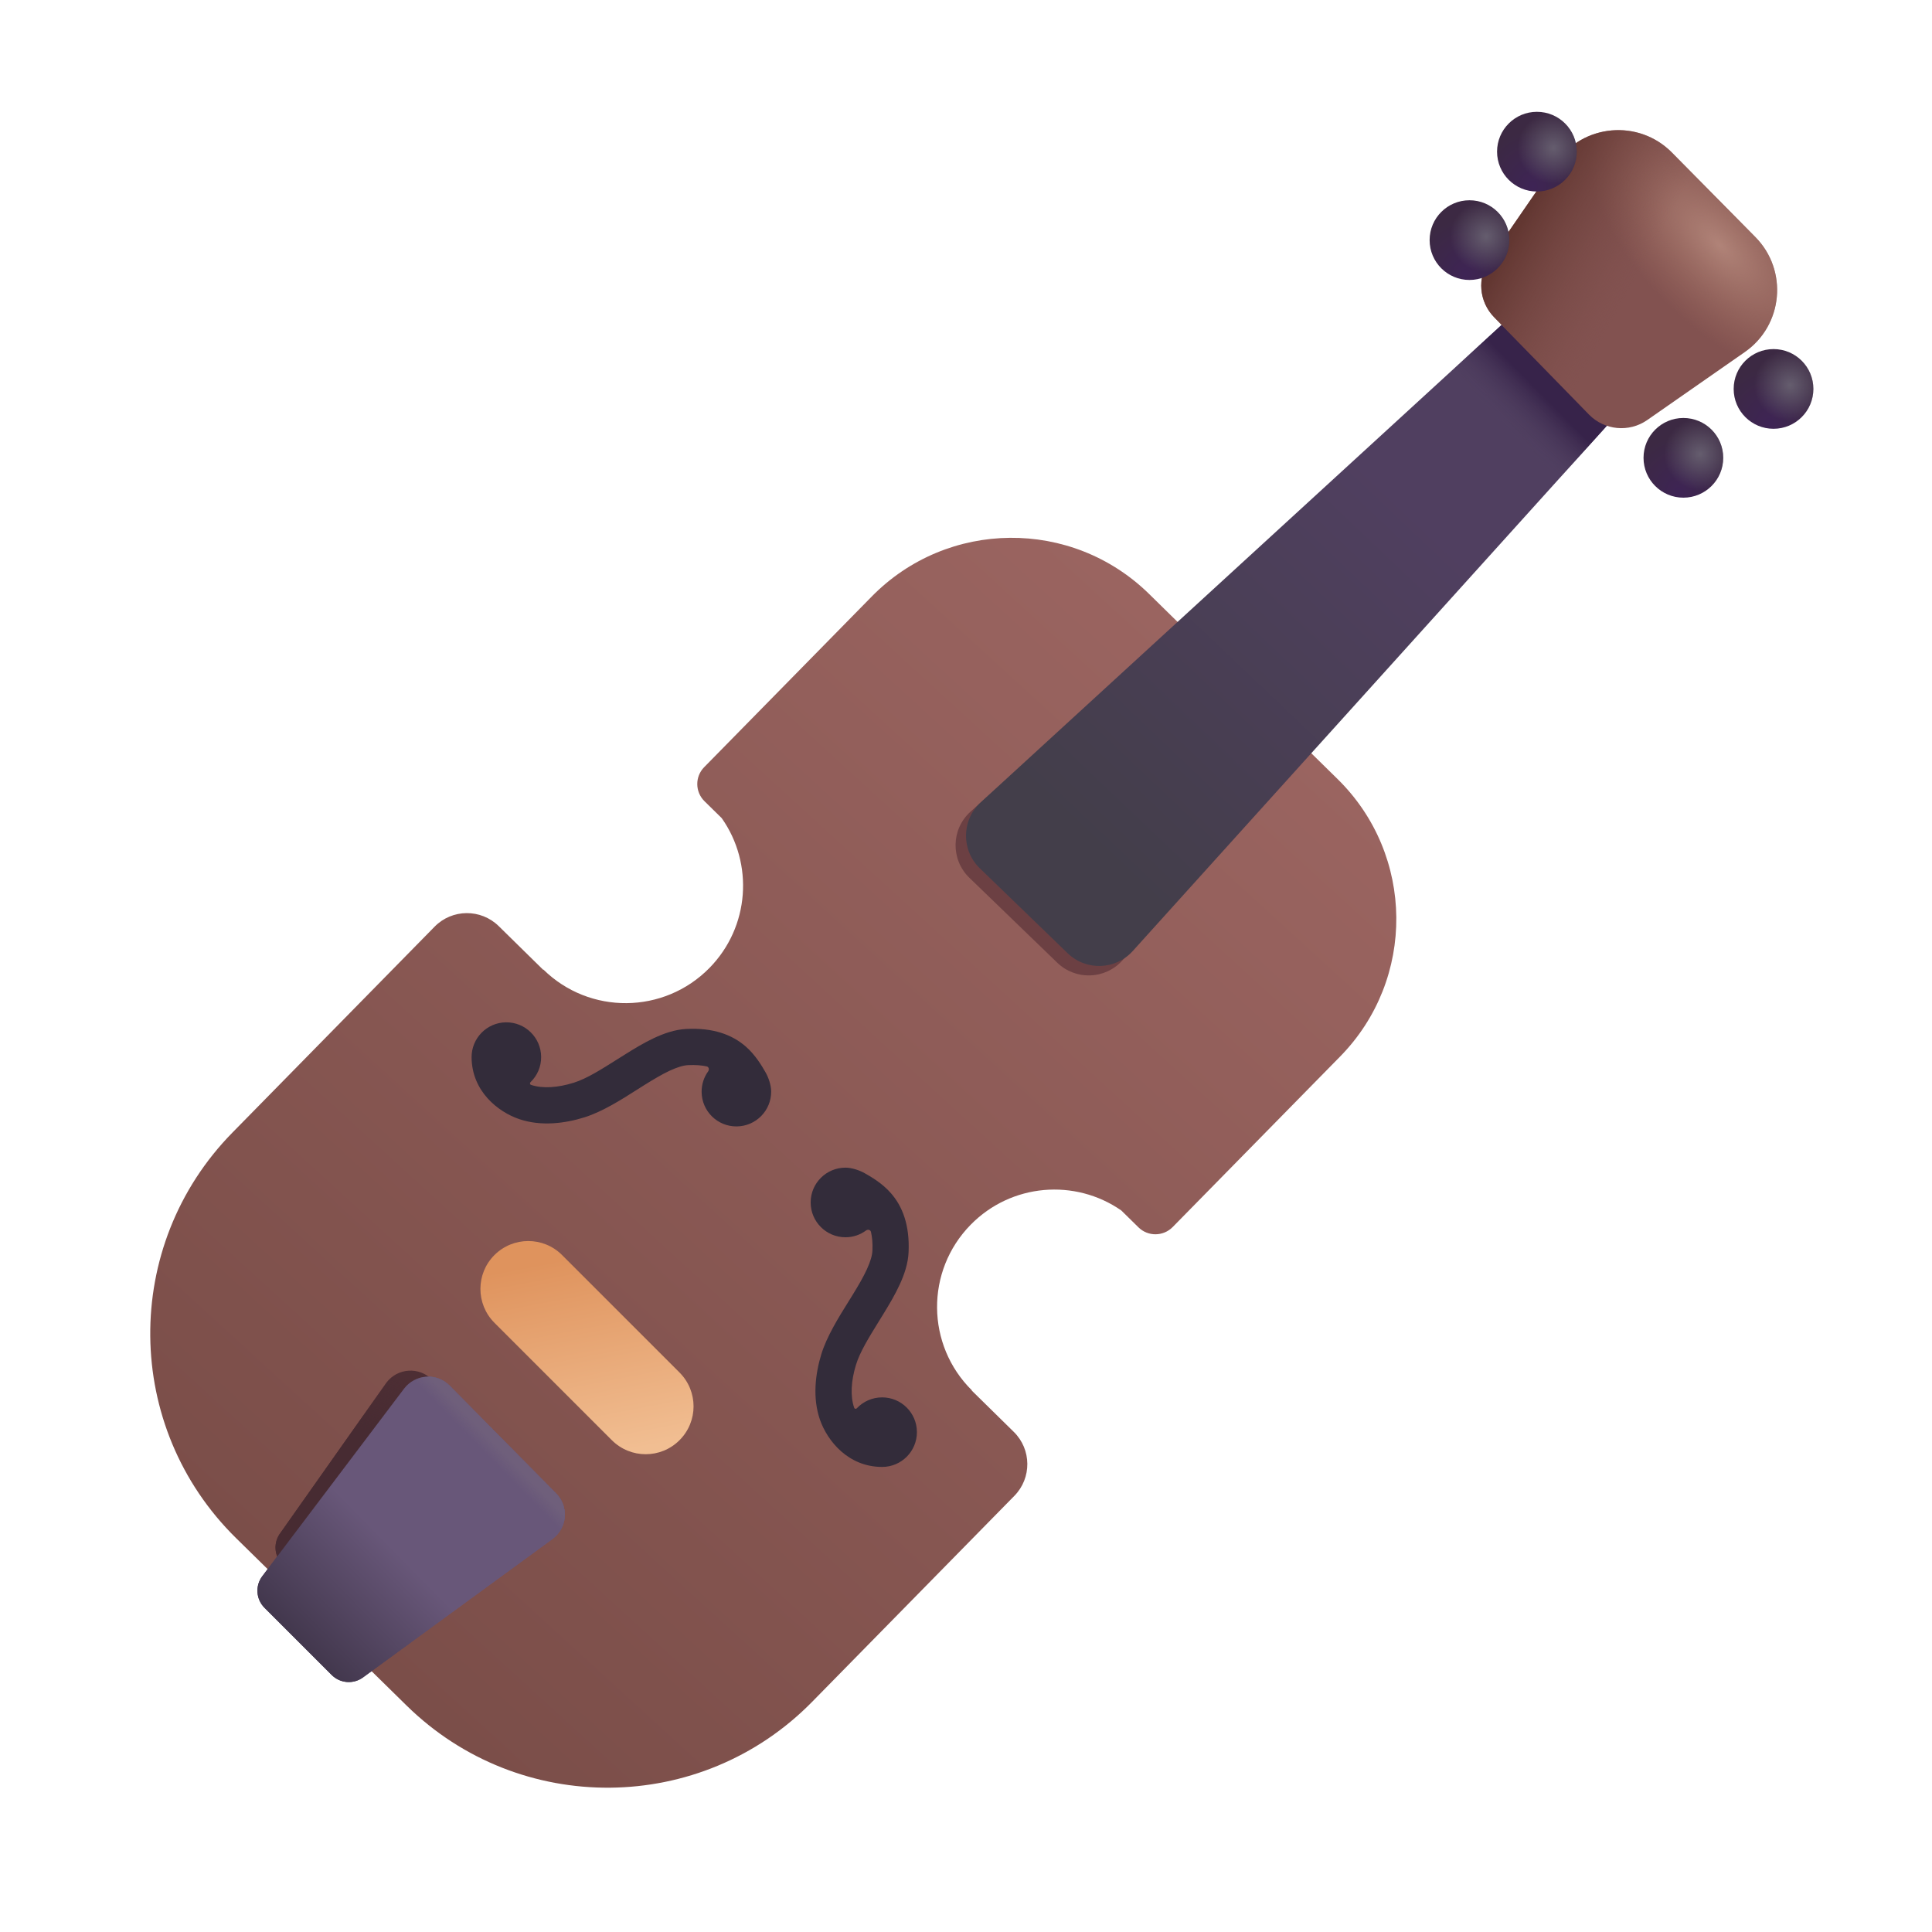 <svg width="32" height="32" viewBox="0 0 32 32" fill="none" xmlns="http://www.w3.org/2000/svg">
<g filter="url(#filter0_ii_18_18800)">
<path d="M14.438 9.881C15.695 8.6 17.753 8.581 19.034 9.839L22.154 12.903C23.435 14.16 23.454 16.218 22.197 17.499L19.423 20.324C19.268 20.481 19.015 20.484 18.857 20.329L18.572 20.049C17.808 19.518 16.751 19.599 16.078 20.285C15.326 21.05 15.337 22.279 16.1 23.031L16.094 23.031L16.791 23.716C17.087 24.006 17.091 24.481 16.801 24.776L13.451 28.188C11.613 30.06 8.606 30.087 6.734 28.249L3.911 25.477C2.039 23.639 2.011 20.632 3.849 18.76L7.199 15.348C7.489 15.053 7.964 15.049 8.26 15.339L8.997 16.063L8.999 16.058C9.765 16.811 10.997 16.799 11.75 16.033C12.419 15.352 12.485 14.304 11.954 13.551L11.669 13.271C11.511 13.116 11.509 12.863 11.664 12.706L14.438 9.881Z" fill="url(#paint0_linear_18_18800)"/>
</g>
<g filter="url(#filter1_f_18_18800)">
<path d="M21.538 12.602L18.589 15.909C18.305 16.224 17.816 16.24 17.511 15.945L16.056 14.539C15.745 14.238 15.752 13.738 16.071 13.447L19.375 10.477L21.538 12.602Z" fill="#6C4043"/>
</g>
<g filter="url(#filter2_ii_18_18800)">
<path d="M24.929 5.329L26.64 7.024L18.762 15.752C18.478 16.067 17.989 16.084 17.684 15.789L16.229 14.382C15.918 14.082 15.925 13.582 16.243 13.29L24.929 5.329Z" fill="url(#paint1_linear_18_18800)"/>
<path d="M24.929 5.329L26.64 7.024L18.762 15.752C18.478 16.067 17.989 16.084 17.684 15.789L16.229 14.382C15.918 14.082 15.925 13.582 16.243 13.29L24.929 5.329Z" fill="url(#paint2_linear_18_18800)"/>
</g>
<g filter="url(#filter3_i_18_18800)">
<path d="M25.774 2.997C26.219 2.35 27.143 2.269 27.694 2.828L29.075 4.227C29.619 4.779 29.535 5.688 28.9 6.131L27.284 7.257C26.983 7.467 26.574 7.428 26.318 7.166L24.747 5.554C24.497 5.298 24.463 4.9 24.666 4.605L25.774 2.997Z" fill="#825250"/>
<path d="M25.774 2.997C26.219 2.35 27.143 2.269 27.694 2.828L29.075 4.227C29.619 4.779 29.535 5.688 28.9 6.131L27.284 7.257C26.983 7.467 26.574 7.428 26.318 7.166L24.747 5.554C24.497 5.298 24.463 4.9 24.666 4.605L25.774 2.997Z" fill="url(#paint3_radial_18_18800)"/>
<path d="M25.774 2.997C26.219 2.35 27.143 2.269 27.694 2.828L29.075 4.227C29.619 4.779 29.535 5.688 28.9 6.131L27.284 7.257C26.983 7.467 26.574 7.428 26.318 7.166L24.747 5.554C24.497 5.298 24.463 4.9 24.666 4.605L25.774 2.997Z" fill="url(#paint4_linear_18_18800)"/>
</g>
<circle cx="27.882" cy="7.583" r="0.66" fill="url(#paint5_radial_18_18800)"/>
<circle cx="27.882" cy="7.583" r="0.66" fill="url(#paint6_radial_18_18800)"/>
<circle cx="24.339" cy="3.977" r="0.66" fill="url(#paint7_radial_18_18800)"/>
<circle cx="24.339" cy="3.977" r="0.66" fill="url(#paint8_radial_18_18800)"/>
<circle cx="29.375" cy="6.442" r="0.66" fill="url(#paint9_radial_18_18800)"/>
<circle cx="29.375" cy="6.442" r="0.66" fill="url(#paint10_radial_18_18800)"/>
<circle cx="25.456" cy="2.512" r="0.66" fill="url(#paint11_radial_18_18800)"/>
<circle cx="25.456" cy="2.512" r="0.66" fill="url(#paint12_radial_18_18800)"/>
<path d="M8.189 20.788C8.499 20.478 9.001 20.478 9.31 20.788L11.255 22.733C11.565 23.043 11.565 23.544 11.255 23.854C10.946 24.164 10.444 24.164 10.134 23.854L8.189 21.909C7.88 21.599 7.88 21.097 8.189 20.788Z" fill="url(#paint13_linear_18_18800)"/>
<g filter="url(#filter4_ii_18_18800)">
<path d="M6.612 23.071C6.796 22.828 7.153 22.804 7.367 23.021L9.131 24.806C9.346 25.024 9.317 25.381 9.07 25.562L5.933 27.853C5.773 27.97 5.553 27.952 5.414 27.813L4.301 26.7C4.16 26.559 4.144 26.335 4.265 26.176L6.612 23.071Z" fill="url(#paint14_linear_18_18800)"/>
<path d="M6.612 23.071C6.796 22.828 7.153 22.804 7.367 23.021L9.131 24.806C9.346 25.024 9.317 25.381 9.07 25.562L5.933 27.853C5.773 27.97 5.553 27.952 5.414 27.813L4.301 26.7C4.16 26.559 4.144 26.335 4.265 26.176L6.612 23.071Z" fill="url(#paint15_linear_18_18800)"/>
</g>
<g filter="url(#filter5_f_18_18800)">
<path d="M6.401 22.9C6.585 22.657 6.942 22.634 7.156 22.851L9.092 24.777C9.306 24.994 9.278 25.352 9.031 25.532L6.601 27.344C6.442 27.461 6.222 27.444 6.082 27.304L4.681 25.915C4.539 25.774 4.524 25.55 4.644 25.391L6.401 22.9Z" fill="#4D2E34"/>
<path d="M6.401 22.9C6.585 22.657 6.942 22.634 7.156 22.851L9.092 24.777C9.306 24.994 9.278 25.352 9.031 25.532L6.601 27.344C6.442 27.461 6.222 27.444 6.082 27.304L4.681 25.915C4.539 25.774 4.524 25.55 4.644 25.391L6.401 22.9Z" fill="url(#paint16_radial_18_18800)"/>
</g>
<g filter="url(#filter6_ii_18_18800)">
<path d="M6.612 23.071C6.796 22.828 7.153 22.804 7.367 23.021L9.131 24.806C9.346 25.024 9.317 25.381 9.07 25.562L5.933 27.853C5.773 27.97 5.553 27.952 5.414 27.813L4.301 26.7C4.16 26.559 4.144 26.335 4.265 26.176L6.612 23.071Z" fill="url(#paint17_linear_18_18800)"/>
<path d="M6.612 23.071C6.796 22.828 7.153 22.804 7.367 23.021L9.131 24.806C9.346 25.024 9.317 25.381 9.07 25.562L5.933 27.853C5.773 27.97 5.553 27.952 5.414 27.813L4.301 26.7C4.16 26.559 4.144 26.335 4.265 26.176L6.612 23.071Z" fill="url(#paint18_linear_18_18800)"/>
</g>
<g filter="url(#filter7_i_18_18800)">
<path d="M14.426 20.405C14.418 20.369 14.375 20.359 14.345 20.38C14.25 20.451 14.132 20.493 14.004 20.493C13.685 20.493 13.427 20.235 13.427 19.916C13.427 19.598 13.685 19.34 14.004 19.34C14.104 19.34 14.233 19.381 14.322 19.432C14.422 19.488 14.609 19.595 14.752 19.758C14.947 19.977 15.069 20.289 15.049 20.74C15.041 20.928 14.978 21.111 14.903 21.274C14.828 21.439 14.729 21.605 14.634 21.76C14.609 21.801 14.584 21.841 14.56 21.88C14.389 22.157 14.243 22.392 14.177 22.608C14.097 22.869 14.081 23.125 14.148 23.317C14.154 23.336 14.179 23.34 14.192 23.325C14.297 23.214 14.446 23.145 14.611 23.145C14.929 23.145 15.187 23.403 15.187 23.721C15.187 24.039 14.929 24.297 14.611 24.297C14.053 24.297 13.706 23.872 13.581 23.515C13.456 23.155 13.504 22.757 13.603 22.432C13.694 22.136 13.887 21.825 14.053 21.559C14.077 21.521 14.1 21.483 14.123 21.446C14.217 21.293 14.299 21.153 14.358 21.024C14.418 20.893 14.447 20.791 14.45 20.714C14.456 20.587 14.445 20.486 14.426 20.405Z" fill="#332C3A"/>
</g>
<g filter="url(#filter8_i_18_18800)">
<path d="M11.705 17.663C11.74 17.671 11.751 17.714 11.73 17.744C11.66 17.84 11.62 17.959 11.621 18.087C11.624 18.405 11.884 18.66 12.202 18.657C12.521 18.654 12.776 18.394 12.773 18.076C12.772 17.975 12.73 17.847 12.678 17.758C12.621 17.659 12.513 17.473 12.349 17.331C12.127 17.139 11.814 17.019 11.364 17.043C11.175 17.053 10.994 17.118 10.831 17.194C10.667 17.271 10.502 17.371 10.348 17.468C10.307 17.493 10.267 17.518 10.228 17.543C9.953 17.717 9.719 17.865 9.504 17.933C9.243 18.015 8.988 18.034 8.795 17.969C8.776 17.962 8.772 17.938 8.787 17.924C8.897 17.818 8.965 17.669 8.963 17.504C8.96 17.186 8.7 16.93 8.382 16.933C8.063 16.936 7.808 17.197 7.811 17.515C7.816 18.073 8.245 18.416 8.603 18.537C8.964 18.659 9.362 18.607 9.685 18.505C9.981 18.411 10.29 18.215 10.554 18.047C10.592 18.023 10.63 17.999 10.666 17.976C10.819 17.881 10.957 17.798 11.086 17.737C11.217 17.676 11.318 17.646 11.396 17.642C11.523 17.636 11.624 17.645 11.705 17.663Z" fill="#332C3A"/>
</g>
<defs>
<filter id="filter0_ii_18_18800" x="2.189" y="8.758" width="21.239" height="21.003" filterUnits="userSpaceOnUse" color-interpolation-filters="sRGB">
<feFlood flood-opacity="0" result="BackgroundImageFix"/>
<feBlend mode="normal" in="SourceGraphic" in2="BackgroundImageFix" result="shape"/>
<feColorMatrix in="SourceAlpha" type="matrix" values="0 0 0 0 0 0 0 0 0 0 0 0 0 0 0 0 0 0 127 0" result="hardAlpha"/>
<feOffset dx="0.3" dy="-0.15"/>
<feGaussianBlur stdDeviation="0.25"/>
<feComposite in2="hardAlpha" operator="arithmetic" k2="-1" k3="1"/>
<feColorMatrix type="matrix" values="0 0 0 0 0.388 0 0 0 0 0.255 0 0 0 0 0.298 0 0 0 1 0"/>
<feBlend mode="normal" in2="shape" result="effect1_innerShadow_18_18800"/>
<feColorMatrix in="SourceAlpha" type="matrix" values="0 0 0 0 0 0 0 0 0 0 0 0 0 0 0 0 0 0 127 0" result="hardAlpha"/>
<feOffset dx="-0.3" dy="0.15"/>
<feGaussianBlur stdDeviation="0.25"/>
<feComposite in2="hardAlpha" operator="arithmetic" k2="-1" k3="1"/>
<feColorMatrix type="matrix" values="0 0 0 0 0.678 0 0 0 0 0.506 0 0 0 0 0.463 0 0 0 1 0"/>
<feBlend mode="normal" in2="effect1_innerShadow_18_18800" result="effect2_innerShadow_18_18800"/>
</filter>
<filter id="filter1_f_18_18800" x="15.327" y="9.977" width="6.711" height="6.679" filterUnits="userSpaceOnUse" color-interpolation-filters="sRGB">
<feFlood flood-opacity="0" result="BackgroundImageFix"/>
<feBlend mode="normal" in="SourceGraphic" in2="BackgroundImageFix" result="shape"/>
<feGaussianBlur stdDeviation="0.25" result="effect1_foregroundBlur_18_18800"/>
</filter>
<filter id="filter2_ii_18_18800" x="16" y="5.029" width="10.64" height="11.271" filterUnits="userSpaceOnUse" color-interpolation-filters="sRGB">
<feFlood flood-opacity="0" result="BackgroundImageFix"/>
<feBlend mode="normal" in="SourceGraphic" in2="BackgroundImageFix" result="shape"/>
<feColorMatrix in="SourceAlpha" type="matrix" values="0 0 0 0 0 0 0 0 0 0 0 0 0 0 0 0 0 0 127 0" result="hardAlpha"/>
<feOffset dy="-0.3"/>
<feGaussianBlur stdDeviation="0.15"/>
<feComposite in2="hardAlpha" operator="arithmetic" k2="-1" k3="1"/>
<feColorMatrix type="matrix" values="0 0 0 0 0.224 0 0 0 0 0.141 0 0 0 0 0.267 0 0 0 1 0"/>
<feBlend mode="normal" in2="shape" result="effect1_innerShadow_18_18800"/>
<feColorMatrix in="SourceAlpha" type="matrix" values="0 0 0 0 0 0 0 0 0 0 0 0 0 0 0 0 0 0 127 0" result="hardAlpha"/>
<feOffset dy="0.3"/>
<feGaussianBlur stdDeviation="0.15"/>
<feComposite in2="hardAlpha" operator="arithmetic" k2="-1" k3="1"/>
<feColorMatrix type="matrix" values="0 0 0 0 0.208 0 0 0 0 0.157 0 0 0 0 0.169 0 0 0 1 0"/>
<feBlend mode="normal" in2="effect1_innerShadow_18_18800" result="effect2_innerShadow_18_18800"/>
</filter>
<filter id="filter3_i_18_18800" x="24.534" y="2.155" width="4.901" height="5.237" filterUnits="userSpaceOnUse" color-interpolation-filters="sRGB">
<feFlood flood-opacity="0" result="BackgroundImageFix"/>
<feBlend mode="normal" in="SourceGraphic" in2="BackgroundImageFix" result="shape"/>
<feColorMatrix in="SourceAlpha" type="matrix" values="0 0 0 0 0 0 0 0 0 0 0 0 0 0 0 0 0 0 127 0" result="hardAlpha"/>
<feOffset dy="-0.3"/>
<feGaussianBlur stdDeviation="0.375"/>
<feComposite in2="hardAlpha" operator="arithmetic" k2="-1" k3="1"/>
<feColorMatrix type="matrix" values="0 0 0 0 0.373 0 0 0 0 0.2 0 0 0 0 0.298 0 0 0 1 0"/>
<feBlend mode="normal" in2="shape" result="effect1_innerShadow_18_18800"/>
</filter>
<filter id="filter4_ii_18_18800" x="4.184" y="22.722" width="5.171" height="5.288" filterUnits="userSpaceOnUse" color-interpolation-filters="sRGB">
<feFlood flood-opacity="0" result="BackgroundImageFix"/>
<feBlend mode="normal" in="SourceGraphic" in2="BackgroundImageFix" result="shape"/>
<feColorMatrix in="SourceAlpha" type="matrix" values="0 0 0 0 0 0 0 0 0 0 0 0 0 0 0 0 0 0 127 0" result="hardAlpha"/>
<feOffset dy="-0.15"/>
<feGaussianBlur stdDeviation="0.075"/>
<feComposite in2="hardAlpha" operator="arithmetic" k2="-1" k3="1"/>
<feColorMatrix type="matrix" values="0 0 0 0 0.298 0 0 0 0 0.184 0 0 0 0 0.376 0 0 0 1 0"/>
<feBlend mode="normal" in2="shape" result="effect1_innerShadow_18_18800"/>
<feColorMatrix in="SourceAlpha" type="matrix" values="0 0 0 0 0 0 0 0 0 0 0 0 0 0 0 0 0 0 127 0" result="hardAlpha"/>
<feOffset dx="0.08" dy="0.08"/>
<feGaussianBlur stdDeviation="0.075"/>
<feComposite in2="hardAlpha" operator="arithmetic" k2="-1" k3="1"/>
<feColorMatrix type="matrix" values="0 0 0 0 0.267 0 0 0 0 0.208 0 0 0 0 0.31 0 0 0 1 0"/>
<feBlend mode="normal" in2="effect1_innerShadow_18_18800" result="effect2_innerShadow_18_18800"/>
</filter>
<filter id="filter5_f_18_18800" x="3.813" y="21.952" width="6.172" height="6.219" filterUnits="userSpaceOnUse" color-interpolation-filters="sRGB">
<feFlood flood-opacity="0" result="BackgroundImageFix"/>
<feBlend mode="normal" in="SourceGraphic" in2="BackgroundImageFix" result="shape"/>
<feGaussianBlur stdDeviation="0.375" result="effect1_foregroundBlur_18_18800"/>
</filter>
<filter id="filter6_ii_18_18800" x="4.184" y="22.722" width="5.171" height="5.288" filterUnits="userSpaceOnUse" color-interpolation-filters="sRGB">
<feFlood flood-opacity="0" result="BackgroundImageFix"/>
<feBlend mode="normal" in="SourceGraphic" in2="BackgroundImageFix" result="shape"/>
<feColorMatrix in="SourceAlpha" type="matrix" values="0 0 0 0 0 0 0 0 0 0 0 0 0 0 0 0 0 0 127 0" result="hardAlpha"/>
<feOffset dy="-0.15"/>
<feGaussianBlur stdDeviation="0.075"/>
<feComposite in2="hardAlpha" operator="arithmetic" k2="-1" k3="1"/>
<feColorMatrix type="matrix" values="0 0 0 0 0.298 0 0 0 0 0.184 0 0 0 0 0.376 0 0 0 1 0"/>
<feBlend mode="normal" in2="shape" result="effect1_innerShadow_18_18800"/>
<feColorMatrix in="SourceAlpha" type="matrix" values="0 0 0 0 0 0 0 0 0 0 0 0 0 0 0 0 0 0 127 0" result="hardAlpha"/>
<feOffset dx="0.08" dy="0.08"/>
<feGaussianBlur stdDeviation="0.075"/>
<feComposite in2="hardAlpha" operator="arithmetic" k2="-1" k3="1"/>
<feColorMatrix type="matrix" values="0 0 0 0 0.267 0 0 0 0 0.208 0 0 0 0 0.31 0 0 0 1 0"/>
<feBlend mode="normal" in2="effect1_innerShadow_18_18800" result="effect2_innerShadow_18_18800"/>
</filter>
<filter id="filter7_i_18_18800" x="13.427" y="19.34" width="1.76" height="4.957" filterUnits="userSpaceOnUse" color-interpolation-filters="sRGB">
<feFlood flood-opacity="0" result="BackgroundImageFix"/>
<feBlend mode="normal" in="SourceGraphic" in2="BackgroundImageFix" result="shape"/>
<feColorMatrix in="SourceAlpha" type="matrix" values="0 0 0 0 0 0 0 0 0 0 0 0 0 0 0 0 0 0 127 0" result="hardAlpha"/>
<feOffset/>
<feGaussianBlur stdDeviation="0.125"/>
<feComposite in2="hardAlpha" operator="arithmetic" k2="-1" k3="1"/>
<feColorMatrix type="matrix" values="0 0 0 0 0.137 0 0 0 0 0.118 0 0 0 0 0.145 0 0 0 1 0"/>
<feBlend mode="normal" in2="shape" result="effect1_innerShadow_18_18800"/>
</filter>
<filter id="filter8_i_18_18800" x="7.811" y="16.933" width="4.962" height="1.724" filterUnits="userSpaceOnUse" color-interpolation-filters="sRGB">
<feFlood flood-opacity="0" result="BackgroundImageFix"/>
<feBlend mode="normal" in="SourceGraphic" in2="BackgroundImageFix" result="shape"/>
<feColorMatrix in="SourceAlpha" type="matrix" values="0 0 0 0 0 0 0 0 0 0 0 0 0 0 0 0 0 0 127 0" result="hardAlpha"/>
<feOffset/>
<feGaussianBlur stdDeviation="0.125"/>
<feComposite in2="hardAlpha" operator="arithmetic" k2="-1" k3="1"/>
<feColorMatrix type="matrix" values="0 0 0 0 0.137 0 0 0 0 0.118 0 0 0 0 0.145 0 0 0 1 0"/>
<feBlend mode="normal" in2="shape" result="effect1_innerShadow_18_18800"/>
</filter>
<linearGradient id="paint0_linear_18_18800" x1="21.718" y1="12.422" x2="7.093" y2="28.422" gradientUnits="userSpaceOnUse">
<stop stop-color="#9A6460"/>
<stop offset="1" stop-color="#7B4E49"/>
</linearGradient>
<linearGradient id="paint1_linear_18_18800" x1="18.343" y1="14.297" x2="23.687" y2="8.672" gradientUnits="userSpaceOnUse">
<stop stop-color="#433E4A"/>
<stop offset="1" stop-color="#503F60"/>
</linearGradient>
<linearGradient id="paint2_linear_18_18800" x1="25.711" y1="6.454" x2="25.015" y2="7.141" gradientUnits="userSpaceOnUse">
<stop offset="0.179" stop-color="#37234A"/>
<stop offset="1" stop-color="#504060" stop-opacity="0"/>
</linearGradient>
<radialGradient id="paint3_radial_18_18800" cx="0" cy="0" r="1" gradientUnits="userSpaceOnUse" gradientTransform="translate(28.484 4.36) rotate(135.481) scale(1.315 2.815)">
<stop stop-color="#B08378"/>
<stop offset="1" stop-color="#A37062" stop-opacity="0"/>
</radialGradient>
<linearGradient id="paint4_linear_18_18800" x1="24.534" y1="3.516" x2="27.093" y2="4.924" gradientUnits="userSpaceOnUse">
<stop offset="0.133" stop-color="#562C26"/>
<stop offset="1" stop-color="#7D4E49" stop-opacity="0"/>
</linearGradient>
<radialGradient id="paint5_radial_18_18800" cx="0" cy="0" r="1" gradientUnits="userSpaceOnUse" gradientTransform="translate(27.817 8.153) rotate(-90) scale(0.922 0.852)">
<stop stop-color="#3E2455"/>
<stop offset="1" stop-color="#3C2943"/>
</radialGradient>
<radialGradient id="paint6_radial_18_18800" cx="0" cy="0" r="1" gradientUnits="userSpaceOnUse" gradientTransform="translate(28.157 7.52) rotate(132.071) scale(0.595)">
<stop stop-color="#655D6E"/>
<stop offset="1" stop-color="#655D6E" stop-opacity="0"/>
</radialGradient>
<radialGradient id="paint7_radial_18_18800" cx="0" cy="0" r="1" gradientUnits="userSpaceOnUse" gradientTransform="translate(24.273 4.547) rotate(-90) scale(0.922 0.852)">
<stop stop-color="#3E2455"/>
<stop offset="1" stop-color="#3C2943"/>
</radialGradient>
<radialGradient id="paint8_radial_18_18800" cx="0" cy="0" r="1" gradientUnits="userSpaceOnUse" gradientTransform="translate(24.613 3.915) rotate(132.071) scale(0.595)">
<stop stop-color="#655D6E"/>
<stop offset="1" stop-color="#655D6E" stop-opacity="0"/>
</radialGradient>
<radialGradient id="paint9_radial_18_18800" cx="0" cy="0" r="1" gradientUnits="userSpaceOnUse" gradientTransform="translate(29.309 7.012) rotate(-90) scale(0.922 0.852)">
<stop stop-color="#3E2455"/>
<stop offset="1" stop-color="#3C2943"/>
</radialGradient>
<radialGradient id="paint10_radial_18_18800" cx="0" cy="0" r="1" gradientUnits="userSpaceOnUse" gradientTransform="translate(29.649 6.379) rotate(132.071) scale(0.595)">
<stop stop-color="#655D6E"/>
<stop offset="1" stop-color="#655D6E" stop-opacity="0"/>
</radialGradient>
<radialGradient id="paint11_radial_18_18800" cx="0" cy="0" r="1" gradientUnits="userSpaceOnUse" gradientTransform="translate(25.39 3.083) rotate(-90) scale(0.922 0.852)">
<stop stop-color="#3E2455"/>
<stop offset="1" stop-color="#3C2943"/>
</radialGradient>
<radialGradient id="paint12_radial_18_18800" cx="0" cy="0" r="1" gradientUnits="userSpaceOnUse" gradientTransform="translate(25.73 2.45) rotate(132.071) scale(0.595)">
<stop stop-color="#655D6E"/>
<stop offset="1" stop-color="#655D6E" stop-opacity="0"/>
</radialGradient>
<linearGradient id="paint13_linear_18_18800" x1="9.468" y1="20.829" x2="10.093" y2="24.086" gradientUnits="userSpaceOnUse">
<stop stop-color="#DF935D"/>
<stop offset="1" stop-color="#F1BE92"/>
</linearGradient>
<linearGradient id="paint14_linear_18_18800" x1="8.343" y1="24.204" x2="5.062" y2="27.422" gradientUnits="userSpaceOnUse">
<stop offset="0.527" stop-color="#685779"/>
<stop offset="1" stop-color="#43384E"/>
</linearGradient>
<linearGradient id="paint15_linear_18_18800" x1="8.39" y1="23.985" x2="8.09" y2="24.278" gradientUnits="userSpaceOnUse">
<stop offset="0.452" stop-color="#6F5F7B"/>
<stop offset="1" stop-color="#6F5F7B" stop-opacity="0"/>
</linearGradient>
<radialGradient id="paint16_radial_18_18800" cx="0" cy="0" r="1" gradientUnits="userSpaceOnUse" gradientTransform="translate(5.281 25.062) rotate(-105.367) scale(2.3 3.115)">
<stop offset="0.611" stop-color="#472B32"/>
<stop offset="1" stop-color="#472B32" stop-opacity="0"/>
</radialGradient>
<linearGradient id="paint17_linear_18_18800" x1="8.343" y1="24.204" x2="5.062" y2="27.422" gradientUnits="userSpaceOnUse">
<stop offset="0.527" stop-color="#685779"/>
<stop offset="1" stop-color="#43384E"/>
</linearGradient>
<linearGradient id="paint18_linear_18_18800" x1="8.39" y1="23.985" x2="8.09" y2="24.278" gradientUnits="userSpaceOnUse">
<stop offset="0.452" stop-color="#6F5F7B"/>
<stop offset="1" stop-color="#6F5F7B" stop-opacity="0"/>
</linearGradient>
</defs>
</svg>

